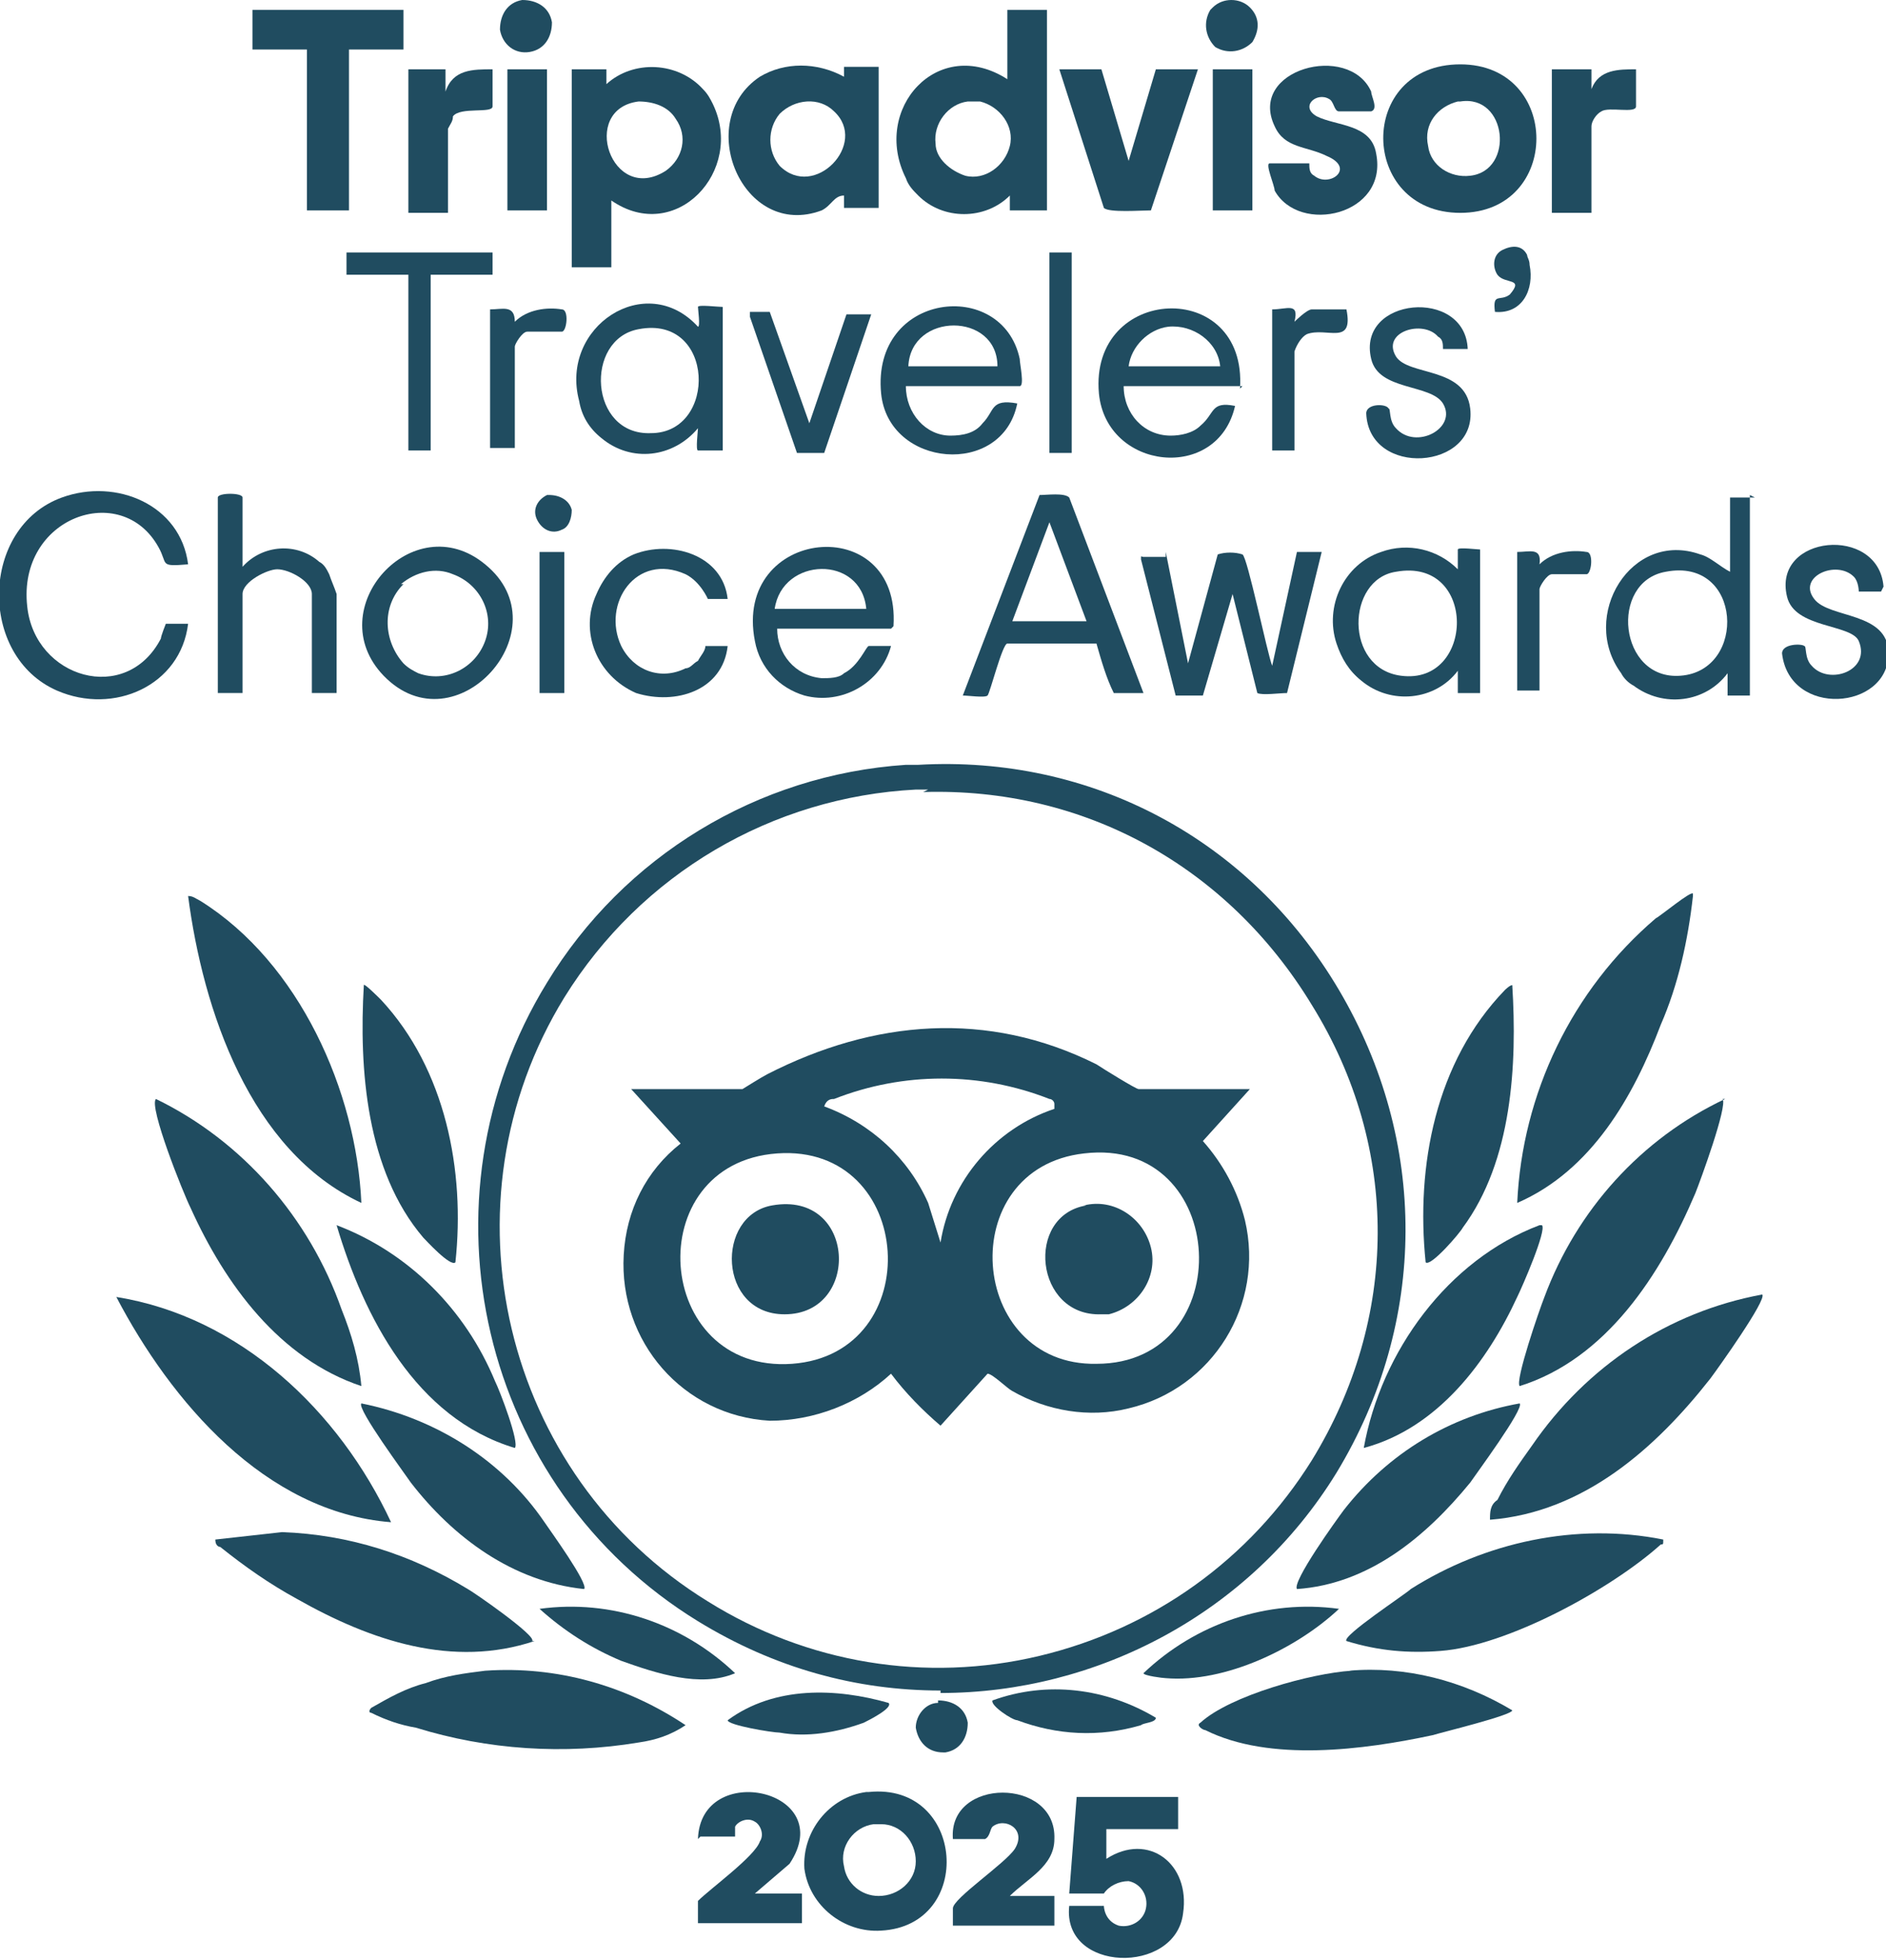<?xml version="1.0" encoding="UTF-8"?>
<svg id="Layer_1" xmlns="http://www.w3.org/2000/svg" version="1.1" viewBox="0 0 76.2 79.2">
  <!-- Generator: Adobe Illustrator 29.5.0, SVG Export Plug-In . SVG Version: 2.1.0 Build 137)  -->
  <defs>
    <style>
      .st0 {
        fill: #204c60;
      }
    </style>
  </defs>
  <g id="Layer_11" data-name="Layer_1">
    <g id="Group_11">
      <g id="Path_452">
        <path class="st0" d="M38,68.3c-3.4,0-6.7-.9-9.8-2.8-8.8-5.4-11.5-17-6.1-25.8,3.1-5.1,8.5-8.4,14.5-8.8h0s.5,0,.5,0c7-.4,13.4,3,17,9.1,3.6,6.1,3.6,13.4-.1,19.5-3.5,5.7-9.7,8.9-16,8.9ZM37.5,31.9h0s-.5,0-.5,0c-5.8.3-11.1,3.4-14.2,8.4-5.1,8.3-2.5,19.3,5.8,24.4,4,2.5,8.8,3.3,13.4,2.2,4.6-1.1,8.5-3.9,11-7.9,3.5-5.7,3.6-12.6,0-18.4-3.4-5.6-9.2-8.8-15.7-8.6Z"/>
      </g>
      <path id="Path_453" class="st0" d="M71.2,52.3c.2.2-1.8,3-2.1,3.4-2.2,2.8-5.1,5.4-8.9,5.7,0-.3,0-.6.3-.8.4-.8.9-1.5,1.4-2.2,2.2-3.2,5.5-5.4,9.3-6.1h0Z"/>
      <path id="Path_454" class="st0" d="M15.8,61.5c-5.1-.4-8.9-4.9-11.1-9.1,5,.8,9,4.6,11.1,9.1Z"/>
      <path id="Path_455" class="st0" d="M69.6,44.4c.2.3-.9,3.3-1.1,3.8-1.4,3.3-3.6,6.7-7.1,7.8-.2-.2.8-3.1,1-3.6,1.3-3.5,3.9-6.4,7.3-8h0Z"/>
      <path id="Path_456" class="st0" d="M14.6,56c-3.3-1.1-5.5-4.1-6.9-7.2-.3-.6-1.7-4.1-1.4-4.4,3.5,1.7,6.2,4.8,7.5,8.5.4,1,.7,2,.8,3.1h0Z"/>
      <path id="Path_457" class="st0" d="M14.6,48.6c-4.5-2.1-6.4-7.8-7-12.4.2,0,.3.1.5.2,4,2.5,6.3,7.7,6.5,12.2h0Z"/>
      <path id="Path_458" class="st0" d="M68.4,36.2c-.2,1.8-.6,3.6-1.3,5.2-1.1,2.9-2.8,5.9-5.8,7.2.2-4.4,2.2-8.6,5.6-11.5.2-.1,1.4-1.1,1.5-1h0Z"/>
      <path id="Path_459" class="st0" d="M67.2,62.2c0,.2,0,.2-.1.2-2,1.8-6.2,4.1-8.9,4.3-1.3.1-2.5,0-3.8-.4-.2-.2,2.4-1.9,2.6-2.1,3-1.9,6.7-2.7,10.2-2h0Z"/>
      <path id="Path_460" class="st0" d="M21.6,66.3c-3.3,1.1-6.6,0-9.6-1.7-1.1-.6-2.1-1.3-3.1-2.1,0,0-.2,0-.2-.3l2.7-.3c2.7.1,5.2.9,7.5,2.3.2.1,2.8,1.9,2.6,2.1h0Z"/>
      <path id="Path_461" class="st0" d="M42.3.4v8.1h-1.5c0-.2,0-.4,0-.6-1,1-2.7,1-3.7,0-.2-.2-.4-.4-.5-.7-1.4-2.8,1.3-5.8,4.1-4V.4h1.6ZM39.1,4.1c-.8.1-1.4.9-1.3,1.7,0,.6.6,1.1,1.2,1.3.8.2,1.6-.4,1.8-1.2.2-.8-.4-1.6-1.2-1.8-.2,0-.4,0-.5,0Z"/>
      <path id="Path_462" class="st0" d="M24.7,8.1v2.7h-1.6V2.8h1.4c0,.2,0,.4,0,.6,1.1-1,2.9-.9,3.9.2.2.2.3.4.4.6,1.3,2.7-1.5,5.7-4.1,3.9h0ZM25.8,4.1c-2.4.3-1.1,4.2,1.1,2.8.7-.5.9-1.4.4-2.1-.3-.5-.9-.7-1.5-.7Z"/>
      <path id="Path_463" class="st0" d="M54.5,67.5c2.3-.2,4.6.4,6.6,1.6,0,.2-2.9.9-3.2,1-2.8.6-6.6,1.1-9.2-.2-.1,0-.4-.2-.2-.3,1.2-1.1,4.5-2,6.1-2.1h0Z"/>
      <path id="Path_464" class="st0" d="M19.6,67.5c2.9-.2,5.7.6,8.1,2.2-.6.4-1.2.6-1.9.7-3,.5-6.1.3-9-.6-.6-.1-1.2-.3-1.8-.6-.1,0-.1-.1,0-.2.7-.4,1.4-.8,2.2-1,.8-.3,1.6-.4,2.4-.5h0Z"/>
      <path id="Path_465" class="st0" d="M34.1,8.5c0-.2,0-.4,0-.6-.4,0-.5.4-.9.6-3.2,1.2-5.2-3.6-2.5-5.4,1-.6,2.3-.6,3.4,0,0,0,0-.4,0-.4h1.4v5.7c-.2,0-1.4,0-1.4,0h0ZM31.5,6.7c1.4,1.4,3.6-.9,2.2-2.2-.6-.6-1.6-.5-2.2.1-.5.6-.5,1.5,0,2.1Z"/>
      <path id="Path_466" class="st0" d="M18.4,51c-.2.2-1.2-.9-1.3-1-2.3-2.7-2.6-6.8-2.4-10.2,0-.1.6.5.7.6,2.6,2.8,3.4,6.9,3,10.6h0Z"/>
      <path id="Path_467" class="st0" d="M61.4,56.7c.2.2-1.8,2.9-2,3.2-1.8,2.2-4.1,4.1-7,4.3-.2-.3,1.6-2.8,1.9-3.2,1.8-2.3,4.3-3.8,7.1-4.3Z"/>
      <path id="Path_468" class="st0" d="M23.6,64.2c-2.9-.3-5.3-2.1-7-4.3-.2-.3-2.2-3-2-3.2,3,.6,5.7,2.3,7.4,4.8.2.3,1.8,2.5,1.6,2.7h0Z"/>
      <path id="Path_469" class="st0" d="M62.3,49.5c.2.2-.8,2.5-1,2.9-1.2,2.6-3.2,5.3-6.2,6.1.7-3.9,3.4-7.6,7.1-9h0Z"/>
      <path id="Path_470" class="st0" d="M20.8,58.5c-4-1.2-6.1-5.3-7.2-9,2.9,1.1,5.2,3.4,6.4,6.3.2.4,1,2.5.8,2.7h0Z"/>
      <path id="Path_471" class="st0" d="M61.1,39.8c.2,3.2,0,7.1-2,9.8-.1.2-1.3,1.6-1.5,1.4-.4-3.9.4-8.1,3.2-11,0,0,.2-.2.3-.2h0Z"/>
      <path id="Path_472" class="st0" d="M59,2.6c4.1,0,4.1,6,0,6s-4.2-6,0-6ZM58.9,4.1c-.8.2-1.4.9-1.2,1.8.1.8.9,1.3,1.7,1.2,1.8-.2,1.5-3.3-.4-3h0Z"/>
      <path id="Path_473" class="st0" d="M47.6,72.6v1.3h-2.9v1.2c1.7-1.1,3.4.2,3.1,2.2-.3,2.5-4.9,2.4-4.6-.3h1.4s0,.6.6.8c.5.1,1-.2,1.1-.7.1-.5-.2-1-.7-1.1,0,0,0,0,0,0-.4,0-.8.2-1,.5h-1.4l.3-3.9h4.2,0Z"/>
      <path id="Path_474" class="st0" d="M16.3.4v1.6h-2.2v6.5h-1.7V2h-2.2V.4h6.1Z"/>
      <path id="Path_475" class="st0" d="M7.6,22.8c-1.2.1-.8,0-1.2-.7-1.5-2.7-5.7-1.2-5.3,2.4.3,2.9,4,4,5.4,1.3,0-.1.2-.6.2-.6.1,0,.7,0,.9,0-.3,2.5-3,3.7-5.3,2.7-3.2-1.4-3.1-6.6.2-7.8,2.2-.8,4.8.3,5.1,2.7h0Z"/>
      <path id="Path_476" class="st0" d="M47.1,22.3l.9,4.5,1.2-4.4c.3-.1.7-.1,1,0,.2.1,1,4,1.2,4.5l1-4.6h1l-1.4,5.7c-.3,0-1,.1-1.2,0l-1-4-1.2,4.1h-1.1l-1.4-5.5c0-.2,0-.1.1-.1.3,0,.6,0,.9,0h0Z"/>
      <path id="Path_477" class="st0" d="M70.7,20v8.1c-.2,0-.9,0-.9,0s0-.8,0-.9c-.9,1.2-2.6,1.4-3.8.5-.2-.1-.4-.3-.5-.5-1.7-2.3.4-5.8,3.2-4.8.4.1.8.5,1.2.7v-3h1ZM67.3,23.1c-2.3.4-1.9,4.4.6,4.2,2.7-.2,2.5-4.8-.6-4.2Z"/>
      <path id="Path_478" class="st0" d="M46,28c-.3,0-.8,0-1,0-.3-.6-.5-1.3-.7-2h-3.6c-.2,0-.7,2-.8,2.1s-.8,0-1,0l3.1-8.1c.3,0,1-.1,1.2.1l3,7.9h0ZM43.9,25.1l-1.5-4-1.5,4h2.9,0Z"/>
      <path id="Path_479" class="st0" d="M35.1,72.4c3.9-.4,4.3,5.4.5,5.6-1.5.1-2.9-1-3.1-2.5-.1-1.5,1-2.9,2.5-3.1h0ZM35.3,73.7c-.8.1-1.4.9-1.2,1.7.1.7.7,1.2,1.4,1.2.8,0,1.5-.6,1.5-1.4s-.6-1.5-1.4-1.5c-.1,0-.2,0-.3,0h0Z"/>
      <path id="Path_480" class="st0" d="M52.9,6.6c0,.2,0,.4.2.5.6.5,1.7-.3.5-.8-.8-.4-1.7-.3-2.1-1.2-1.1-2.3,3-3.4,3.9-1.4,0,.2.3.7,0,.8-.4,0-.9,0-1.3,0-.2,0-.2-.4-.4-.5-.5-.3-1.2.3-.5.7.8.4,2.2.3,2.4,1.5.5,2.5-3.1,3.3-4.1,1.5,0-.2-.4-1.1-.2-1.1.5,0,1,0,1.6,0h0Z"/>
      <path id="Path_481" class="st0" d="M44.5,2.8l1.1,3.7,1.1-3.7h1.7l-1.9,5.7c-.4,0-1.7.1-1.9-.1l-1.8-5.6h1.7Z"/>
      <path id="Path_482" class="st0" d="M59.8,28c-.2,0-.9,0-.9,0s0-.8,0-.9c-.9,1.2-2.7,1.4-3.9.4-.5-.4-.8-.9-1-1.5-.5-1.5.3-3.2,1.8-3.7,1.1-.4,2.3-.1,3.1.7,0-.1,0-.7,0-.8s.8,0,.9,0v5.7h0ZM56.4,23.1c-2,.3-2.1,3.9.2,4.2,3,.4,3.1-4.8-.2-4.2Z"/>
      <path id="Path_483" class="st0" d="M29.2,18.2c-.2,0-.9,0-1,0s0-.8,0-.9c-1,1.2-2.7,1.4-3.9.4-.5-.4-.8-.9-.9-1.5-.8-3,2.7-5.3,4.8-3,.1,0,0-.7,0-.8s.8,0,1,0v5.7ZM25.8,13.3c-2.2.4-2,4.3.5,4.2,2.7,0,2.6-4.8-.5-4.2Z"/>
      <path id="Path_484" class="st0" d="M9.8,22.9c.8-.9,2.2-1,3.1-.2.2.1.3.3.4.5.1.3.2.5.3.8v4h-1v-4c0-.5-.9-1-1.4-1-.4,0-1.4.5-1.4,1v4h-1v-7.9c0-.2,1-.2,1,0v2.8Z"/>
      <path id="Path_485" class="st0" d="M50.2,15.6h-4.8c0,1.1.8,2,1.9,2,.4,0,.9-.1,1.2-.4.6-.5.4-1,1.4-.8-.7,3.1-5.2,2.6-5.5-.5-.4-4.4,6-4.7,5.7-.2h0ZM49.3,14.8c-.1-1-1.1-1.7-2.1-1.6-.8.1-1.5.8-1.6,1.6h3.7Z"/>
      <path id="Path_486" class="st0" d="M36.6,15.6c0,1.1.8,2,1.8,2,.5,0,1-.1,1.3-.5.5-.5.3-1,1.4-.8-.6,3-5.2,2.6-5.5-.4-.4-4.1,4.9-4.7,5.6-1.4,0,.2.2,1.1,0,1.1h-4.6ZM36.7,14.8h3.6c0-2.2-3.5-2.2-3.6,0h0Z"/>
      <path id="Path_487" class="st0" d="M36,25.4h-4.6c0,1,.7,1.9,1.8,2,.3,0,.7,0,.9-.2.6-.3.9-1.1,1-1.1.2,0,.6,0,.9,0-.4,1.5-2,2.4-3.5,2-1-.3-1.8-1.1-2-2.2-.9-4.6,5.9-5.3,5.6-.6h0ZM35,24.6c-.2-2.2-3.4-2.1-3.7,0h3.7Z"/>
      <path id="Path_488" class="st0" d="M28.2,74.3c.1-3.2,5.7-2,3.7,1l-1.4,1.2h1.9v1.2h-4.2v-.9c.5-.5,2.3-1.8,2.5-2.4.2-.3,0-.7-.2-.8-.3-.2-.7,0-.8.2,0,0,0,0,0,.1,0,0,0,.3,0,.3h-1.4Z"/>
      <path id="Path_489" class="st0" d="M38.5,77.8c0-.2,0-.5,0-.7,0-.4,2.1-1.8,2.5-2.4.5-.8-.4-1.3-.9-.9-.1.1-.1.4-.3.5-.3,0-.9,0-1.3,0-.2-2.5,4.2-2.5,4.1,0,0,1.1-1.1,1.6-1.8,2.3h1.8v1.2h-4.2Z"/>
      <path id="Path_490" class="st0" d="M15.5,27.3c-2.6-2.7,1.2-6.9,4.1-4.5,3.2,2.6-1.2,7.5-4.1,4.5ZM16.3,23.6c-.9.9-.8,2.3,0,3.2.2.2.4.3.6.4,1.1.4,2.3-.2,2.7-1.3.4-1.1-.2-2.3-1.3-2.7-.7-.3-1.5-.1-2.1.4Z"/>
      <path id="Path_491" class="st0" d="M29.5,24.2c-.3,0-.7,0-.9,0,0,0-.3-.7-.9-1-2-.9-3.4,1.2-2.6,2.9.5,1,1.6,1.4,2.6.9.2,0,.3-.2.5-.3.1-.2.3-.4.3-.6.3,0,.6,0,.9,0-.2,1.8-2.1,2.4-3.7,1.9-1.6-.7-2.3-2.5-1.6-4,.3-.7.8-1.3,1.5-1.6,1.5-.6,3.6,0,3.8,1.8h0Z"/>
      <path id="Path_492" class="st0" d="M76,23.9c-.2,0-.9,0-.9,0,0,0,0-.4-.2-.6-.7-.7-2.3,0-1.6.9.6.8,3,.5,3,2.2,0,2.3-4,2.6-4.3,0,0-.4.8-.4.9-.3.1,0,0,.5.3.8.7.8,2.4.2,1.9-1-.3-.7-2.6-.5-2.9-1.8-.6-2.5,3.7-2.9,3.9-.4h0Z"/>
      <path id="Path_493" class="st0" d="M59.2,14.1c-.2,0-.9,0-.9,0,0-.2,0-.4-.2-.5-.6-.7-2.3-.2-1.7.8.5.8,2.8.4,3,2.1.3,2.5-4.1,2.8-4.2.2,0-.4.8-.4.9-.2.1,0,0,.5.3.8.8.9,2.5,0,1.9-1-.5-.8-2.6-.5-2.9-1.8-.6-2.5,3.8-2.9,3.9-.4h0Z"/>
      <path id="Path_494" class="st0" d="M19.9,10.2v.9h-2.5v7.1h-.9v-7.1h-2.5v-.9h5.9Z"/>
      <path id="Path_495" class="st0" d="M64.3,2.8c0,0,0,.8,0,.8.3-.8,1.1-.8,1.8-.8v1.5c0,.3-1.1,0-1.4.2-.2.1-.4.4-.4.6v3.5h-1.6V2.8c.2,0,1.5,0,1.5,0Z"/>
      <path id="Path_496" class="st0" d="M18,2.8s0,.9,0,.9c.3-.9,1.1-.9,1.9-.9v1.5c0,.3-1.3,0-1.6.4,0,.2-.1.3-.2.5v3.4h-1.6V2.8c.2,0,1.5,0,1.5,0Z"/>
      <path id="Path_497" class="st0" d="M21.8,65c2.9-.4,5.8.6,7.9,2.6-1.4.6-3.2,0-4.6-.5-1.2-.5-2.3-1.2-3.3-2.1h0Z"/>
      <path id="Path_498" class="st0" d="M54.1,65c-1.7,1.6-4.6,3-7,2.8-.1,0-.9-.1-.9-.2,2.1-2,5-3,7.9-2.6Z"/>
      <path id="Path_499" class="st0" d="M31.1,12.6l1.6,4.5,1.5-4.4h1s-1.9,5.6-1.9,5.6h-1.1s-1.9-5.5-1.9-5.5v-.2s.9,0,.9,0Z"/>
      <rect id="Rectangle_5" class="st0" x="49" y="2.8" width="1.6" height="5.7"/>
      <rect id="Rectangle_6" class="st0" x="20.5" y="2.8" width="1.6" height="5.7"/>
      <path id="Path_500" class="st0" d="M46.7,69.4c0,.2-.5.2-.6.3-1.7.5-3.4.4-5-.2-.2,0-1.1-.6-1-.8,2.2-.8,4.6-.5,6.6.7h0Z"/>
      <path id="Path_501" class="st0" d="M35.9,68.8c.2.2-.8.7-1,.8-1.1.4-2.3.6-3.4.4-.3,0-2.1-.3-2.1-.5,1.9-1.4,4.4-1.3,6.5-.7h0Z"/>
      <rect id="Rectangle_7" class="st0" x="42.4" y="10.2" width=".9" height="8.1"/>
      <path id="Path_502" class="st0" d="M51.4,12.5c.6,0,1.1-.3.9.5,0,0,.5-.5.7-.5h1.4c.3,1.5-.8.7-1.6,1-.2.1-.4.4-.5.7v4h-.9v-5.7h0Z"/>
      <path id="Path_503" class="st0" d="M61.3,22.3c.5,0,1-.2.9.5.5-.5,1.3-.6,1.9-.5.3,0,.2.9,0,.9h-1.4c-.2,0-.5.5-.5.6v4.1h-.9v-5.7Z"/>
      <path id="Path_504" class="st0" d="M19.8,12.5c.5,0,1-.2,1,.5.5-.5,1.3-.6,1.9-.5.3,0,.2.9,0,.9h-1.4c-.2,0-.5.5-.5.6v4.1h-1v-5.7h0Z"/>
      <rect id="Rectangle_8" class="st0" x="21.8" y="22.3" width="1" height="5.7"/>
      <path id="Path_505" class="st0" d="M37.9,68.7c.6,0,1.1.3,1.2.9,0,.6-.3,1.1-.9,1.2,0,0,0,0-.1,0-.6,0-1-.4-1.1-1,0-.5.4-1,.9-1Z"/>
      <path id="Path_506" class="st0" d="M21.1,0c.6,0,1.1.3,1.2.9,0,.6-.3,1.1-.9,1.2s-1.1-.3-1.2-.9c0-.6.3-1.1.9-1.2Z"/>
      <path id="Path_507" class="st0" d="M49,.3c.4-.4,1.1-.4,1.5,0,.4.4.4.9.1,1.4-.4.4-1,.5-1.5.2-.4-.4-.5-1-.2-1.5,0,0,0,0,0,0Z"/>
      <path id="Path_508" class="st0" d="M60.4,12.6c-.1-.8.2-.4.6-.7.6-.7-.2-.4-.5-.8-.2-.3-.2-.8.2-1s.8-.2,1,.2c0,.1.1.2.1.4.2,1-.3,2-1.4,1.9h0Z"/>
      <path id="Path_509" class="st0" d="M22.2,20c.4,0,.8.2.9.6,0,.3-.1.7-.4.8-.4.2-.8,0-1-.4s0-.8.4-1c0,0,.1,0,.2,0Z"/>
      <path id="Path_510" class="st0" d="M50.5,44l-1.9,2.1c.8.9,1.4,2,1.7,3.2.8,3.4-1.3,6.8-4.7,7.6-1.6.4-3.3.1-4.7-.7-.2-.1-.8-.7-1-.7l-1.9,2.1c-.7-.6-1.4-1.3-2-2.1-1.3,1.2-3.1,1.9-4.9,1.9-3.5-.2-6.1-3.2-5.9-6.7.1-1.8.9-3.4,2.3-4.5l-2-2.2h4.5c0,0,.8-.5,1-.6,4.3-2.2,8.9-2.6,13.3-.4.3.2,1.6,1,1.7,1h4.5ZM42.6,44.6c0-.1-.1-.2-.2-.2-2.8-1.1-5.9-1.1-8.7,0-.1,0-.3,0-.4.3,1.9.7,3.4,2.1,4.2,3.9l.5,1.6c.4-2.5,2.2-4.6,4.6-5.4h0ZM31.4,46.6c-5.6.4-5,8.9.6,8.5,5.5-.4,5-8.9-.6-8.5ZM43.8,46.6c-5.3.6-4.7,8.6.5,8.5,5.8,0,5.4-9.2-.5-8.5Z"/>
      <path id="Path_511" class="st0" d="M31.2,48.7c3.4-.6,3.6,4.4.5,4.4-2.7,0-2.8-4-.5-4.4Z"/>
      <path id="Path_512" class="st0" d="M43.8,48.7c1.2-.3,2.4.5,2.7,1.7.3,1.2-.5,2.4-1.7,2.7-.1,0-.2,0-.3,0-2.7.1-3.1-4-.6-4.4Z"/>
    </g>
  </g>
</svg>